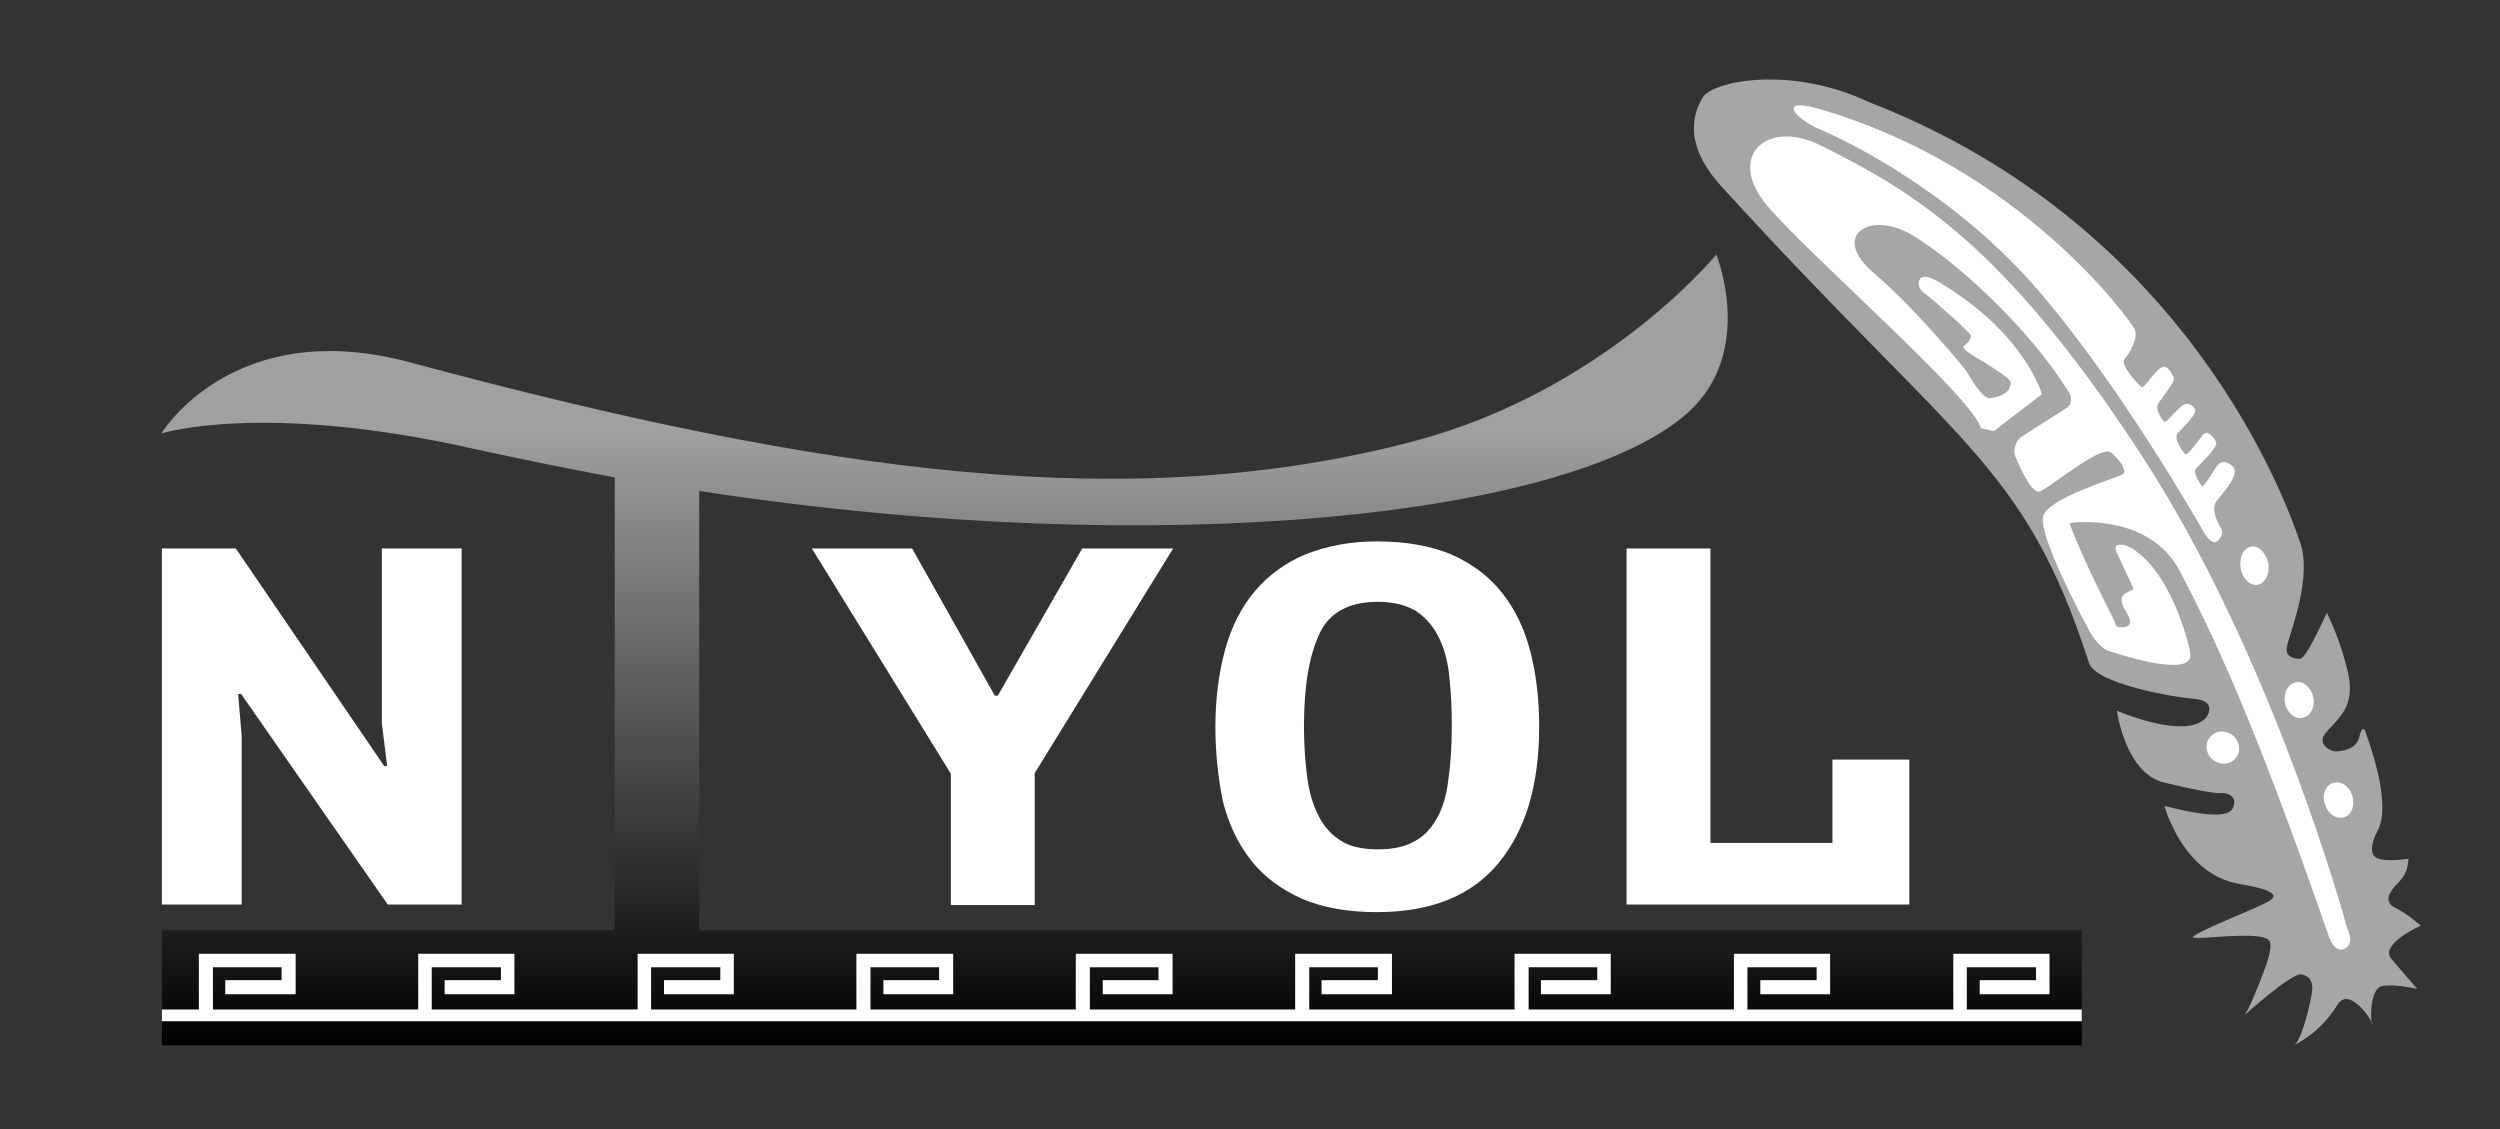 <?xml version="1.0" encoding="utf-8"?>
<!-- Generator: Adobe Illustrator 21.0.2, SVG Export Plug-In . SVG Version: 6.00 Build 0)  -->
<svg version="1.1" xmlns="http://www.w3.org/2000/svg" xmlns:xlink="http://www.w3.org/1999/xlink" x="0px" y="0px"
	 viewBox="0 0 426.2 192.5" style="enable-background:new 0 0 426.2 192.5;" xml:space="preserve">
<rect x="0" y="0" width="426.2" height="192.5" fill="#333333" stroke="none"/>
<style type="text/css">
	.st0{display:none;}
	.st1{display:inline;}
	.st2{fill:#1595B4;}
	.st3{fill:url(#SVGID_1_);}
	.st4{fill:#FFFFFF;}
	.st5{fill:#4E4E34;}
	.st6{fill:#779752;}
	.st7{fill:url(#SVGID_2_);}
	.st8{fill:#A6A6A6;}
</style>
<g id="レイヤー_1" class="st0">
	<g id="グラデー縦" class="st1">
		<g>
			<path class="st2" d="M41,118.1h-0.5l0.6,7.2V154H27.5V93.4h12.5l25.3,37.1h0.5l-0.9-7.3V93.4h13.6V154H66L41,118.1z"/>
			<path class="st2" d="M161.8,131.6l-23.6-38.3h17l14.1,25h0.5l14.4-25h15.4l-23.5,38.2V154h-14.3V131.6z"/>
			<path class="st2" d="M206.9,123.7c0-4.9,0.6-9.3,1.7-13.3c1.1-3.9,2.8-7.2,5.1-9.9c2.3-2.7,5.2-4.7,8.6-6.2
				c3.4-1.4,7.5-2.2,12.2-2.2c5,0,9.3,0.8,12.7,2.3c3.5,1.6,6.3,3.7,8.5,6.5c2.2,2.8,3.8,6.1,4.8,10c1,3.9,1.5,8.1,1.5,12.7
				c0,9.9-2.3,17.6-6.8,23.2c-4.6,5.6-11.5,8.4-20.7,8.4c-5,0-9.3-0.8-12.8-2.3c-3.5-1.6-6.4-3.7-8.6-6.5c-2.2-2.8-3.8-6.1-4.8-10
				C207.4,132.5,206.9,128.3,206.9,123.7z M221.9,123.7c0,2.9,0.2,5.7,0.5,8.2s0.9,4.7,1.8,6.6c0.9,1.9,2.1,3.4,3.8,4.5
				c1.6,1.1,3.8,1.6,6.5,1.6c2.4,0,4.5-0.4,6.1-1.3c1.6-0.8,2.9-2.1,3.9-3.9c1-1.7,1.7-3.9,2-6.5c0.4-2.6,0.6-5.7,0.6-9.3
				c0-2.8-0.1-5.5-0.4-8.1c-0.2-2.5-0.8-4.8-1.7-6.7c-0.9-1.9-2.1-3.4-3.8-4.5c-1.7-1.1-3.9-1.7-6.7-1.7c-4.9,0-8.2,1.8-9.9,5.3
				C222.8,111.5,221.9,116.8,221.9,123.7z"/>
			<path class="st2" d="M311.9,129.3h13V154h-48.1V93.4h14.3v50.1h20.8V129.3z"/>
		</g>
		<linearGradient id="SVGID_1_" gradientUnits="userSpaceOnUse" x1="190.909" y1="43.35" x2="190.909" y2="177.824">
			<stop  offset="0.222" style="stop-color:#9FA0A0"/>
			<stop  offset="1" style="stop-color:#000000"/>
		</linearGradient>
		<path class="st3" d="M119,158.3V83.6c79.3,12.2,148.8,4.2,168.3-13.4c11.5-10.4,4.8-26.8,4.8-26.8s-18.9,23.2-51.4,31.7
			C192.8,87.7,140.8,80.8,70,61.7c-30.3-8.2-42.4,12.1-42.4,12.1s17.2-5.4,53.1,2.6c8.2,1.8,16.2,3.4,24.1,4.8v77.1H27.5v19.5h326.7
			v-19.5H119z"/>
		<g>
			<polygon class="st4" points="33.9,162.3 33.9,172.5 36.2,172.5 36.2,164.6 47.9,164.6 47.9,166.8 38.4,166.8 38.4,169.2 
				50.3,169.2 50.3,162.3 			"/>
			<polygon class="st4" points="71.2,162.3 71.2,172.5 73.5,172.5 73.5,164.6 85.2,164.6 85.2,166.8 75.7,166.8 75.7,169.2 
				87.6,169.2 87.6,162.3 			"/>
			<polygon class="st4" points="108.5,162.3 108.5,172.5 110.8,172.5 110.8,164.6 122.6,164.6 122.6,166.8 113,166.8 113,169.2 
				124.9,169.2 124.9,162.3 			"/>
			<polygon class="st4" points="145.8,162.3 145.8,172.5 148.2,172.5 148.2,164.6 159.9,164.6 159.9,166.8 150.3,166.8 150.3,169.2 
				162.2,169.2 162.2,162.3 			"/>
			<polygon class="st4" points="183.1,162.3 183.1,172.5 185.5,172.5 185.5,164.6 197.2,164.6 197.2,166.8 187.6,166.8 187.6,169.2 
				199.5,169.2 199.5,162.3 			"/>
			<polygon class="st4" points="220.4,162.3 220.4,172.5 222.8,172.5 222.8,164.6 234.5,164.6 234.5,166.8 224.9,166.8 224.9,169.2 
				236.9,169.2 236.9,162.3 			"/>
			<polygon class="st4" points="257.7,162.3 257.7,172.5 260.1,172.5 260.1,164.6 271.8,164.6 271.8,166.8 262.3,166.8 262.3,169.2 
				274.2,169.2 274.2,162.3 			"/>
			<polygon class="st4" points="295.1,162.3 295.1,172.5 297.4,172.5 297.4,164.6 309.1,164.6 309.1,166.8 299.6,166.8 299.6,169.2 
				311.5,169.2 311.5,162.3 			"/>
			<polygon class="st4" points="332.4,162.3 332.4,172.5 334.7,172.5 334.7,164.6 346.4,164.6 346.4,166.8 336.9,166.8 336.9,169.2 
				348.8,169.2 348.8,162.3 			"/>
			<rect x="27.6" y="171.8" class="st4" width="326.7" height="2"/>
		</g>
		<g>
			<path class="st5" d="M405.4,167.8c2.2-0.4,5.5,0.4,6,0.5c0,0-2.7-3.1-4.4-5.1c-2.2-2.5,5-5.7,5-5.7s-2.4-2-4.3-3
				c-2.1-1-1-2.6-0.3-3.5c1-1.2,2.3-1.9,2.5-4.9c0,0-4.9,0.8-5.9-0.5c-0.7-1-0.1-2.8,0.4-3.8c0.5-1,2.9-4.3-1.9-17.5
				c0,0-0.5-1.2-1,1.1c-0.6,2.3-3.5,2.4-4.1,2.4c-0.6,0-3.4-1.2-1.4-3.4c2-2.2,4.7-4.2,3.7-9.5c-1.1-5.4-3.6-10.5-3.7-10.7
				c-0.1-0.1-3.4,7.8-4.6,7.8c-1.2,0-2.7-0.3-2.1-2.6c0.6-2.3,4.1-11.5,2.1-17.2c-2-5.8-18.5-53.6-73.4-74.8
				c-13.3-6.3-26.5-3.6-28.2-0.8c-1,1.7-4.1,7.2,3.1,15c40.5,44.6,51.5,47,62.6,81.1c1,3.8,15.3,6,16.6,6.1c1.4,0.2,3.4,0.1,3.8,1.5
				c0.4,1.4-1.4,6.3-15.7,0.7c0,0,1.4,10.6,7.9,12.2c6.6,1.6,9.2,1.9,9.8,1.8c0.6-0.1,2.4,0.3,2.2,1.8c-0.3,1.4-0.8,3.2-11.9,0.4
				c0,0,3.1,11.7,12.8,13.3c9.7,1.6,4.4,3.1,3.7,3.6c-0.7,0.4-12,5-11.6,5.4c0.5,0.5,11.5-1.2,12.9,0.5c0,0,0.9,0.5-0.6,4.5
				c-1.5,4.1-3.1,7.8-3.6,8.2c0,0,8-7.2,9.7-7c1.6,0.3,1.8,1.3,1.9,2.5c0,1.2-1.7,8.6-3,9.5c0,0,4.2-1.8,7.3-6.8
				c2-3.2,5.9,2.7,6,3.3C403.4,174.7,403.1,168.3,405.4,167.8"/>
			<g>
				<path class="st6" d="M399,139.1c-1.3,0.5-2.8-0.5-3.3-2.1c-0.6-1.6,0-3.3,1.3-3.7c1.3-0.5,2.8,0.5,3.3,2.1
					C400.8,137,400.3,138.7,399,139.1"/>
				<path class="st6" d="M391.8,122.2c-1.3,0.2-2.6-1-2.9-2.7c-0.2-1.7,0.6-3.2,2-3.4c1.3-0.2,2.6,1,2.9,2.7
					C394,120.5,393.1,122,391.8,122.2"/>
				<path class="st6" d="M380.2,129.3c-1.1,1-2.8,0.9-3.8-0.2c-1.1-1.1-1.1-2.9,0-3.9c1.1-1,2.8-0.9,3.8,0.2
					C381.3,126.6,381.3,128.3,380.2,129.3"/>
				<path class="st6" d="M384.2,99.5c-1.3,0.2-2.6-1-2.9-2.8c-0.3-1.8,0.4-3.4,1.7-3.7c1.3-0.3,2.6,1,2.9,2.7
					C386.3,97.7,385.5,99.3,384.2,99.5"/>
				<path class="st6" d="M378,90.1c0,0-2.1-3.3-0.8-4.8c1.2-1.5,4-4.6,2.8-5.8c-1.2-1.2-2.2-1-2.8-0.1c-0.6,0.9-2.3,3.7-2.5,3.4
					c-0.2-0.3-1.6-2.3-1.1-2.9c0.4-0.6,3.9-3.8,3.5-4.7c-0.5-0.9-1.5-2.1-2.3-1.1c-0.8,1-2.6,3.6-3,3.2c-0.4-0.4-2.1-2.7-1.2-3.6
					c0.9-1,3.3-3.2,2.9-4c-0.4-0.8-1.4-1.5-2.6-0.3c-1.3,1.2-2.3,2.6-2.6,2.4c-0.3-0.2-1.7-2.1-1-3.2c0.7-1.1,2.9-3.7,2.6-4.3
					c-0.3-0.5-1-2.4-2.2-1.7c-1.2,0.7-2.9,3.6-3.3,3.3c-0.4-0.3-3.8-3.8-2.9-4.8c0.9-1,2.4-3.7,1.7-5.1
					c-0.7-1.4-19.2-27.5-53.9-37.5c-7-1.9-3.8,1.7,0,3.4c3.9,1.6,22.2,10.2,36.6,26.5C360.2,64.6,374.6,90,374.6,90s1.3,2.5,2.4,2.2
					C377.8,92,378.4,90.9,378,90.1"/>
				<path class="st6" d="M399.4,157.8c0,0-12.5-46.3-35.5-81.3c-23-35-38.1-43.9-54.2-52c-9.1-4.4-16,2-8.9,10.4
					c7.1,8.4,35,32.6,36.3,37.8l2.2,0.5l8.1-6.3c0,0-2.8-10.4-17.7-19.2c-3.4-2-3.3,0.3-3.3,0.3s-0.1,1,1.1,1.8
					c1.2,0.8,7.8,6.7,7.7,7.1c0,0.4-0.1,0.9-1.2,1.8c0,0-0.6,0.3,1.7,1.7c2.4,1.4,6.4,3.9,6.3,4.5c-0.1,0.6,0,2.2-3.6,2.7
					c-1.4,0.1-4-4.7-4-4.7s-8.3-10.2-15.8-16.6c-7.5-6.4-0.5-10.8,6.8-6.3c7.4,4.5,19.6,15.6,26.4,26.5c0.7,0.9,0.6,2.3-0.2,2.8
					c-0.5,0.3-6.9,4.4-7.6,4.9c-1.1,0.7-1.6,2.5-1.1,3.5c0.5,1,2.5,6.2,4.1,5.9c1.3-0.3,10.3-7.9,12-6.7c0.6,0.4,3.3,3.1,2,3.8
					c-1.3,0.7-12.9,4.1-13.5,7.2c-0.7,3.5,7.1,18,7.4,18.5c0,0,1.6,3.5,3.6,4.3c0,0,14.5,5.1,14.1,0.6c-0.1-1.5-3.5-15.1-10.9-18.5
					c0,0-2.6-0.8-1.6,1.3c0.9,1.9,2.7,5.9,2.8,6.1c0,0.2-1.9,0.7-2,1.6c-0.1,0.9,0.4,1.7,0.4,1.7c0.3,0.5,2.1,2.9,0.1,3.2
					c-1.5,0.2-1.5-0.3-1.7-0.9c-0.3-0.9-4.8-9.1-7.6-16.8c0-0.1,13.6-2,18.9,8.2c5.1,9.9,11.9,23.3,25.2,61.7c0,0,0.9,3.2,2.7,2.5
					C400.6,160.7,399.6,158.5,399.4,157.8"/>
			</g>
		</g>
	</g>
</g>
<g id="モノクロ">
	<g id="グラデー縦_1_">
		<g>
			<path class="st4" d="M41.1,118.3h-0.5l0.6,7.2v28.7H27.6V93.5h12.6l25.3,37.1H66l-0.9-7.3V93.5h13.6v60.7H66.1L41.1,118.3z"/>
			<path class="st4" d="M162.1,131.9l-23.7-38.4h17.1l14.1,25.1h0.5l14.4-25.1H200l-23.6,38.3v22.5h-14.3V131.9z"/>
			<path class="st4" d="M207.2,123.9c0-4.9,0.6-9.3,1.7-13.3c1.1-3.9,2.8-7.2,5.1-9.9c2.3-2.7,5.2-4.8,8.6-6.2
				c3.5-1.4,7.5-2.2,12.2-2.2c5,0,9.3,0.8,12.8,2.3c3.5,1.6,6.3,3.7,8.5,6.5c2.2,2.8,3.8,6.1,4.8,10c1,3.9,1.5,8.1,1.5,12.8
				c0,9.9-2.3,17.6-6.9,23.2c-4.6,5.6-11.5,8.4-20.8,8.4c-5,0-9.3-0.8-12.8-2.3c-3.5-1.6-6.4-3.7-8.6-6.5c-2.2-2.8-3.8-6.1-4.8-10
				C207.7,132.8,207.2,128.5,207.2,123.9z M222.3,123.9c0,3,0.2,5.7,0.5,8.2s0.9,4.8,1.8,6.6c0.9,1.9,2.1,3.4,3.8,4.5
				c1.6,1.1,3.8,1.6,6.5,1.6c2.4,0,4.5-0.4,6.1-1.3c1.6-0.8,2.9-2.1,3.9-3.9c1-1.7,1.7-3.9,2-6.6c0.4-2.6,0.6-5.7,0.6-9.3
				c0-2.8-0.1-5.5-0.4-8.1c-0.2-2.5-0.8-4.8-1.7-6.7c-0.9-1.9-2.1-3.4-3.8-4.6c-1.7-1.1-3.9-1.7-6.7-1.7c-4.9,0-8.2,1.8-9.9,5.3
				C223.2,111.7,222.3,116.9,222.3,123.9z"/>
			<path class="st4" d="M312.5,129.5h13v24.7h-48.2V93.5h14.3v50.2h20.8V129.5z"/>
		</g>
		<linearGradient id="SVGID_2_" gradientUnits="userSpaceOnUse" x1="191.235" y1="43.405" x2="191.235" y2="178.126">
			<stop  offset="0.222" style="stop-color:#9FA0A0"/>
			<stop  offset="1" style="stop-color:#000000"/>
		</linearGradient>
		<path class="st7" d="M119.2,158.6V83.7c79.4,12.2,149.1,4.2,168.6-13.4c11.5-10.4,4.8-26.9,4.8-26.9s-19,23.2-51.5,31.8
			c-48,12.7-100.1,5.7-171.1-13.4c-30.3-8.2-42.5,12.1-42.5,12.1s17.2-5.5,53.2,2.6c8.2,1.8,16.2,3.4,24.1,4.9v77.2H27.6v19.6h327.3
			v-19.6H119.2z"/>
		<g>
			<polygon class="st4" points="33.9,162.6 33.9,172.8 36.3,172.8 36.3,164.9 48,164.9 48,167.1 38.4,167.1 38.4,169.5 50.4,169.5 
				50.4,162.6 			"/>
			<polygon class="st4" points="71.3,162.6 71.3,172.8 73.6,172.8 73.6,164.9 85.4,164.9 85.4,167.1 75.8,167.1 75.8,169.5 
				87.7,169.5 87.7,162.6 			"/>
			<polygon class="st4" points="108.7,162.6 108.7,172.8 111,172.8 111,164.9 122.8,164.9 122.8,167.1 113.2,167.1 113.2,169.5 
				125.1,169.5 125.1,162.6 			"/>
			<polygon class="st4" points="146,162.6 146,172.8 148.4,172.8 148.4,164.9 160.1,164.9 160.1,167.1 150.6,167.1 150.6,169.5 
				162.5,169.5 162.5,162.6 			"/>
			<polygon class="st4" points="183.4,162.6 183.4,172.8 185.8,172.8 185.8,164.9 197.5,164.9 197.5,167.1 188,167.1 188,169.5 
				199.9,169.5 199.9,162.6 			"/>
			<polygon class="st4" points="220.8,162.6 220.8,172.8 223.2,172.8 223.2,164.9 234.9,164.9 234.9,167.1 225.3,167.1 225.3,169.5 
				237.3,169.5 237.3,162.6 			"/>
			<polygon class="st4" points="258.2,162.6 258.2,172.8 260.6,172.8 260.6,164.9 272.3,164.9 272.3,167.1 262.7,167.1 262.7,169.5 
				274.6,169.5 274.6,162.6 			"/>
			<polygon class="st4" points="295.6,162.6 295.6,172.8 297.9,172.8 297.9,164.9 309.7,164.9 309.7,167.1 300.1,167.1 300.1,169.5 
				312,169.5 312,162.6 			"/>
			<polygon class="st4" points="333,162.6 333,172.8 335.3,172.8 335.3,164.9 347.1,164.9 347.1,167.1 337.5,167.1 337.5,169.5 
				349.4,169.5 349.4,162.6 			"/>
			<rect x="27.6" y="172.1" class="st4" width="327.3" height="2"/>
		</g>
		<g>
			<path class="st8" d="M406.1,168.1c2.2-0.4,5.5,0.4,6,0.5c0,0-2.7-3.1-4.4-5.1c-2.2-2.5,5-5.7,5-5.7s-2.4-2.1-4.3-3
				c-2.1-1-1-2.6-0.3-3.5c1-1.2,2.3-1.9,2.5-4.9c0,0-4.9,0.8-5.9-0.5c-0.7-1-0.1-2.8,0.4-3.8c0.5-1,2.9-4.3-1.9-17.5
				c0,0-0.5-1.2-1,1.1c-0.6,2.3-3.5,2.4-4.1,2.4c-0.6,0-3.5-1.2-1.4-3.4c2-2.3,4.7-4.2,3.7-9.5c-1.1-5.4-3.6-10.5-3.7-10.7
				c-0.1-0.1-3.4,7.8-4.6,7.8c-1.2,0-2.8-0.3-2.1-2.6c0.6-2.3,4.2-11.5,2.1-17.3c-2-5.8-18.5-53.7-73.5-75
				c-13.3-6.3-26.6-3.6-28.3-0.8c-1,1.7-4.1,7.2,3.1,15.1c40.6,44.6,51.6,47.1,62.7,81.2c1,3.8,15.3,6,16.7,6.1
				c1.4,0.2,3.4,0.1,3.8,1.5c0.4,1.4-1.4,6.3-15.7,0.7c0,0,1.4,10.6,8,12.2c6.6,1.6,9.2,1.9,9.8,1.8c0.6-0.1,2.4,0.3,2.2,1.8
				c-0.3,1.4-0.8,3.2-11.9,0.4c0,0,3.1,11.7,12.8,13.3c9.7,1.6,4.4,3.1,3.7,3.6c-0.7,0.4-12.1,5-11.6,5.5c0.5,0.5,11.5-1.2,12.9,0.5
				c0,0,0.9,0.5-0.6,4.6c-1.5,4.1-3.1,7.8-3.6,8.2c0,0,8-7.2,9.7-7c1.6,0.3,1.9,1.3,1.9,2.5c0,1.2-1.7,8.6-3,9.5
				c0,0,4.2-1.8,7.3-6.8c2-3.3,5.9,2.7,6,3.3C404.1,175,403.8,168.6,406.1,168.1"/>
			<g>
				<path class="st4" d="M399.7,139.3c-1.3,0.5-2.8-0.5-3.3-2.1c-0.6-1.6,0-3.3,1.3-3.7c1.3-0.5,2.8,0.5,3.3,2.1
					C401.5,137.2,401,138.9,399.7,139.3"/>
				<path class="st4" d="M392.4,122.4c-1.3,0.2-2.6-1-2.9-2.7c-0.2-1.7,0.6-3.2,2-3.4c1.3-0.2,2.6,1,2.9,2.7
					C394.7,120.7,393.8,122.2,392.4,122.4"/>
				<path class="st4" d="M380.9,129.5c-1.1,1-2.8,0.9-3.9-0.2c-1.1-1.1-1.1-2.9,0-3.9c1.1-1,2.8-0.9,3.9,0.2
					C382,126.8,382,128.5,380.9,129.5"/>
				<path class="st4" d="M384.9,99.7c-1.3,0.2-2.6-1-2.9-2.8c-0.3-1.8,0.4-3.4,1.7-3.7c1.3-0.3,2.6,1,3,2.8
					C387,97.8,386.2,99.4,384.9,99.7"/>
				<path class="st4" d="M378.7,90.2c0,0-2.1-3.3-0.8-4.8c1.2-1.5,4-4.6,2.8-5.8c-1.2-1.2-2.2-1-2.8-0.1c-0.6,0.9-2.3,3.7-2.5,3.4
					c-0.2-0.3-1.6-2.3-1.1-2.9c0.4-0.6,4-3.8,3.5-4.7c-0.5-0.9-1.5-2.1-2.3-1.1c-0.8,1-2.6,3.6-3,3.2c-0.4-0.4-2.1-2.7-1.2-3.6
					c0.9-1,3.3-3.2,2.9-4c-0.4-0.8-1.4-1.5-2.6-0.3c-1.3,1.2-2.3,2.6-2.6,2.4c-0.3-0.2-1.8-2.1-1-3.2c0.7-1.1,2.9-3.7,2.6-4.3
					c-0.3-0.5-1-2.4-2.2-1.7c-1.2,0.7-2.9,3.6-3.3,3.3c-0.4-0.3-3.8-3.8-2.9-4.8c0.9-1,2.4-3.7,1.7-5.1c-0.7-1.4-19.3-27.6-54-37.6
					c-7-1.9-3.8,1.7,0,3.4c3.9,1.6,22.2,10.2,36.7,26.6c14.4,16.3,28.8,41.7,28.8,41.7s1.3,2.6,2.4,2.2
					C378.4,92.1,379.1,91,378.7,90.2"/>
				<path class="st4" d="M400.1,158.1c0,0-12.5-46.4-35.6-81.4c-23-35-38.2-44-54.3-52c-9.1-4.4-16,2-8.9,10.4
					c7.1,8.4,35.1,32.7,36.4,37.9l2.2,0.5l8.2-6.3c0,0-2.8-10.4-17.7-19.2c-3.4-2-3.3,0.3-3.3,0.3s-0.1,1,1.1,1.8
					c1.2,0.8,7.8,6.7,7.8,7.1c0,0.4-0.1,0.9-1.2,1.8c0,0-0.6,0.3,1.7,1.7c2.4,1.4,6.4,3.9,6.3,4.5c-0.1,0.6,0,2.2-3.6,2.7
					c-1.4,0.1-4-4.7-4-4.7s-8.3-10.3-15.8-16.7c-7.5-6.4-0.5-10.8,6.8-6.3c7.4,4.5,19.6,15.6,26.4,26.5c0.7,0.9,0.6,2.3-0.2,2.8
					c-0.5,0.3-6.9,4.4-7.7,4.9c-1.1,0.7-1.6,2.5-1.1,3.5c0.5,1,2.5,6.2,4.1,5.9c1.3-0.3,10.3-7.9,12.1-6.7c0.6,0.4,3.3,3.1,2,3.8
					c-1.3,0.7-12.9,4.1-13.5,7.2c-0.7,3.5,7.1,18,7.4,18.5c0,0,1.6,3.5,3.6,4.3c0,0,14.6,5.1,14.1,0.6c-0.1-1.5-3.5-15.1-10.9-18.5
					c0,0-2.7-0.8-1.6,1.3c0.9,1.9,2.8,5.9,2.8,6.1c0,0.2-1.9,0.7-2,1.6c-0.1,0.9,0.4,1.7,0.4,1.7c0.3,0.5,2.1,2.9,0.1,3.2
					c-1.5,0.2-1.5-0.3-1.7-0.9c-0.3-0.9-4.8-9.1-7.7-16.8c0-0.1,13.6-2,18.9,8.3c5.1,9.9,11.9,23.4,25.2,61.8c0,0,0.9,3.2,2.7,2.5
					C401.4,161,400.4,158.8,400.1,158.1"/>
			</g>
		</g>
	</g>
</g>
</svg>

